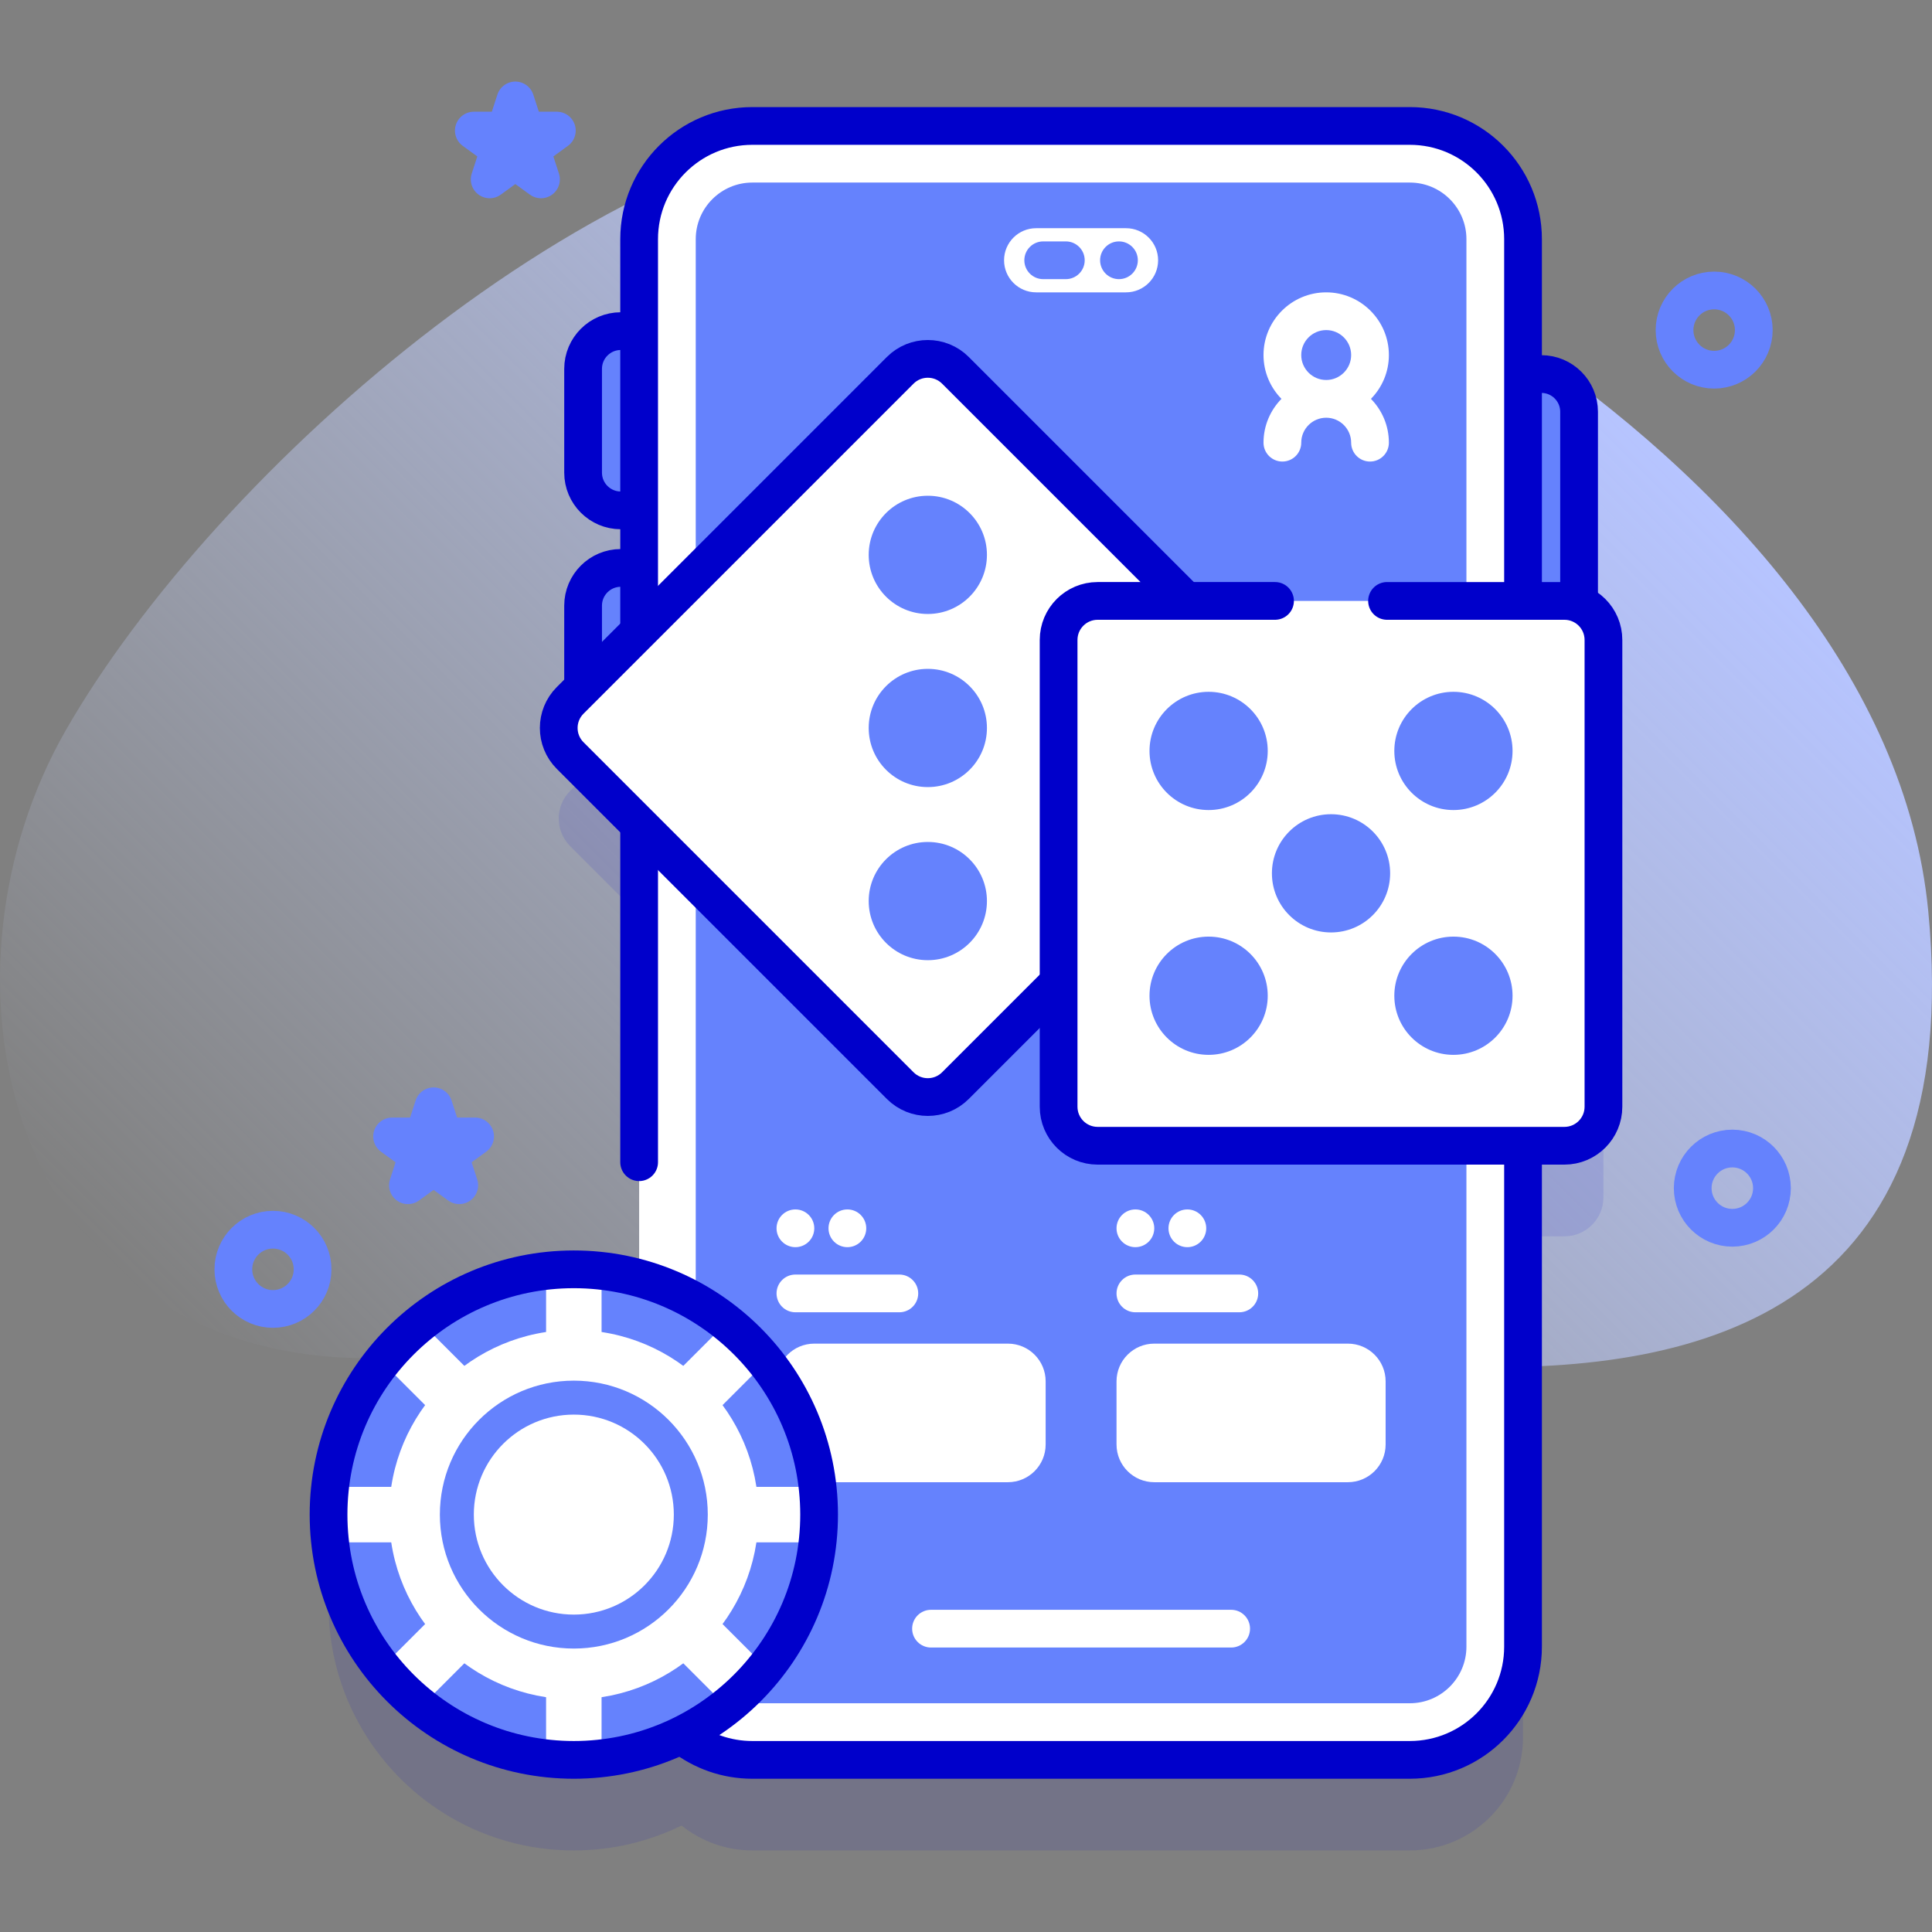 <?xml version="1.0" encoding="UTF-8"?>
<svg xmlns="http://www.w3.org/2000/svg" xmlns:xlink="http://www.w3.org/1999/xlink" version="1.1" id="Capa_1" x="0px" y="0px" viewBox="0 0 512 512" style="enable-background:new 0 0 512 512;" xml:space="preserve" width="512" height="512">
<rect x="0" y="0" width="512" height="512" fill="#808080" stroke="none"/>
<g>
	<g>
		<linearGradient id="SVGID_1_" gradientUnits="userSpaceOnUse" x1="101.481" y1="407.118" x2="414.881" y2="93.719">
			<stop offset="0" style="stop-color:#D1DDFF;stop-opacity:0"/>
			<stop offset="1" style="stop-color:#B6C4FF"/>
		</linearGradient>
		<path style="fill:url(#SVGID_1_);" d="M511.007,241.445C499.194,118.66,318.748,30.638,250.268,30.518&#10;&#9;&#9;&#9;c-87.861-0.153-193.86,94.771-232.946,163.202C-18.507,256.451-0.392,352,87.017,359.524&#10;&#9;&#9;&#9;c55.69,4.794,149.685-39.418,91.262,32.373c-81.244,99.835,124.213,77.311,165.877,42.882&#10;&#9;&#9;&#9;c33.217-27.449-23.385-48.093-42.359-64.557C231.079,308.86,531.365,453.044,511.007,241.445z"/>
	</g>
	<g>
		<g>
			<path style="opacity:0.1;fill:#0000CB;" d="M414.587,183.251h-10.969V87.382c0-16.57-13.43-30-30-30h-174.24&#10;&#9;&#9;&#9;&#9;c-16.57,0-30,13.43-30,30v103.94l-18.281,18.279c-4.04,4.04-4.04,10.59,0,14.63l18.281,18.281v120.221&#10;&#9;&#9;&#9;&#9;c-5.513-1.52-11.313-2.349-17.309-2.349c-35.898,0-65,29.101-65,65s29.101,65,65,65c10.244,0,19.93-2.377,28.549-6.599&#10;&#9;&#9;&#9;&#9;c5.138,4.124,11.658,6.596,18.76,6.596h174.24c16.57,0,30-13.43,30-30V327.641h10.969c5.71,0,10.34-4.64,10.34-10.35v-123.7&#10;&#9;&#9;&#9;&#9;C424.927,187.881,420.297,183.251,414.587,183.251z"/>
			<g>
				<g>
					<g>
						<g>
							<g>
								<path style="fill:#6582FD;" d="M172.955,135.255h-8.429c-5.523,0-10-4.477-10-10V97.751c0-5.523,4.477-10,10-10h8.429&#10;&#9;&#9;&#9;&#9;&#9;&#9;&#9;&#9;&#9;V135.255z"/>
								
									<path style="fill:none;stroke:#0000CB;stroke-width:10;stroke-linecap:round;stroke-linejoin:round;stroke-miterlimit:10;" d="&#10;&#9;&#9;&#9;&#9;&#9;&#9;&#9;&#9;&#9;M172.955,135.255h-8.429c-5.523,0-10-4.477-10-10V97.751c0-5.523,4.477-10,10-10h8.429V135.255z"/>
							</g>
							<g>
								<path style="fill:#6582FD;" d="M172.955,198.006h-8.429c-5.523,0-10-4.477-10-10v-27.503c0-5.523,4.477-10,10-10h8.429&#10;&#9;&#9;&#9;&#9;&#9;&#9;&#9;&#9;&#9;V198.006z"/>
								
									<path style="fill:none;stroke:#0000CB;stroke-width:10;stroke-linecap:round;stroke-linejoin:round;stroke-miterlimit:10;" d="&#10;&#9;&#9;&#9;&#9;&#9;&#9;&#9;&#9;&#9;M172.955,198.006h-8.429c-5.523,0-10-4.477-10-10v-27.503c0-5.523,4.477-10,10-10h8.429V198.006z"/>
							</g>
						</g>
						<g>
							<g>
								<path style="fill:#6582FD;" d="M400.042,186.63h8.43c5.523,0,10-4.477,10-10v-67.503c0-5.523-4.477-10-10-10h-8.43V186.63z"/>
								
									<path style="fill:none;stroke:#0000CB;stroke-width:10;stroke-linecap:round;stroke-linejoin:round;stroke-miterlimit:10;" d="&#10;&#9;&#9;&#9;&#9;&#9;&#9;&#9;&#9;&#9;M400.042,186.63h8.43c5.523,0,10-4.477,10-10v-67.503c0-5.523-4.477-10-10-10h-8.43V186.63z"/>
							</g>
						</g>
					</g>
					<g>
						<path style="fill:#FFFFFF;" d="M403.619,63.38v373c0,16.57-13.43,30-30,30h-174.24c-16.57,0-30-13.43-30-30v-373&#10;&#9;&#9;&#9;&#9;&#9;&#9;&#9;c0-16.57,13.43-30,30-30h174.24C390.189,33.38,403.619,46.81,403.619,63.38z"/>
						<path style="fill:#6582FD;" d="M388.619,63.38v373c0,8.27-6.73,15-15,15h-174.24c-8.27,0-15-6.73-15-15v-373&#10;&#9;&#9;&#9;&#9;&#9;&#9;&#9;c0-8.27,6.73-15,15-15h174.24C381.889,48.38,388.619,55.11,388.619,63.38z"/>
						<path style="fill:#FFFFFF;" d="M368.069,94.089c0-9.16-7.453-16.613-16.613-16.613s-16.613,7.453-16.613,16.613&#10;&#9;&#9;&#9;&#9;&#9;&#9;&#9;c0,4.518,1.818,8.615,4.755,11.613c-2.936,2.998-4.755,7.095-4.755,11.613c0,2.762,2.239,5,5,5s5-2.238,5-5&#10;&#9;&#9;&#9;&#9;&#9;&#9;&#9;c0-3.646,2.967-6.613,6.613-6.613s6.613,2.967,6.613,6.613c0,2.762,2.239,5,5,5s5-2.238,5-5c0-4.518-1.818-8.615-4.755-11.613&#10;&#9;&#9;&#9;&#9;&#9;&#9;&#9;C366.251,102.705,368.069,98.607,368.069,94.089z M351.456,87.476c3.646,0,6.613,2.967,6.613,6.613s-2.967,6.613-6.613,6.613&#10;&#9;&#9;&#9;&#9;&#9;&#9;&#9;s-6.613-2.967-6.613-6.613S347.809,87.476,351.456,87.476z"/>
						
							<path style="fill:none;stroke:#0000CB;stroke-width:10;stroke-linecap:round;stroke-linejoin:round;stroke-miterlimit:10;" d="&#10;&#9;&#9;&#9;&#9;&#9;&#9;&#9;M181.012,460.108c5.075,3.935,11.447,6.277,18.366,6.277h174.241c16.568,0,30-13.431,30-30V63.379c0-16.569-13.432-30-30-30&#10;&#9;&#9;&#9;&#9;&#9;&#9;&#9;H199.378c-16.569,0-30,13.431-30,30v244.618"/>
					</g>
					<g>
						<path style="fill:#FFFFFF;" d="M298.41,77.476h-23.822c-4.694,0-8.5-3.806-8.5-8.5v0c0-4.694,3.806-8.5,8.5-8.5h23.822&#10;&#9;&#9;&#9;&#9;&#9;&#9;&#9;c4.694,0,8.5,3.806,8.5,8.5v0C306.91,73.671,303.104,77.476,298.41,77.476z"/>
						<g>
							<circle style="fill:#6582FD;" cx="296.538" cy="68.976" r="5"/>
							<path style="fill:#6582FD;" d="M276.459,73.976c-2.761,0-5-2.239-5-5c0-2.761,2.239-5,5-5h5.999c2.761,0,5,2.239,5,5&#10;&#9;&#9;&#9;&#9;&#9;&#9;&#9;&#9;c0,2.761-2.239,5-5,5H276.459z"/>
						</g>
					</g>
				</g>
				<g>
					<path style="fill:#FFFFFF;" d="M267.107,392.801h-51.314c-5.523,0-10-4.477-10-10v-16.725c0-5.523,4.477-10,10-10h51.314&#10;&#9;&#9;&#9;&#9;&#9;&#9;c5.523,0,10,4.477,10,10v16.725C277.107,388.324,272.63,392.801,267.107,392.801z"/>
					<path style="fill:#FFFFFF;" d="M357.205,392.801h-51.314c-5.523,0-10-4.477-10-10v-16.725c0-5.523,4.477-10,10-10h51.314&#10;&#9;&#9;&#9;&#9;&#9;&#9;c5.523,0,10,4.477,10,10v16.725C367.205,388.324,362.727,392.801,357.205,392.801z"/>
				</g>
				<g>
					<path style="fill:#FFFFFF;" d="M246.727,426.613h79.543c2.762,0,5,2.239,5,5s-2.238,5-5,5h-79.543c-2.762,0-5-2.239-5-5&#10;&#9;&#9;&#9;&#9;&#9;&#9;S243.966,426.613,246.727,426.613z"/>
				</g>
				<g>
					<g>
						<path style="fill:#FFFFFF;" d="M210.793,337.768h27.543c2.762,0,5,2.239,5,5s-2.238,5-5,5h-27.543c-2.762,0-5-2.239-5-5&#10;&#9;&#9;&#9;&#9;&#9;&#9;&#9;S208.031,337.768,210.793,337.768z"/>
					</g>
					<g>
						<circle style="fill:#FFFFFF;" cx="210.793" cy="325.512" r="5"/>
						<circle style="fill:#FFFFFF;" cx="224.565" cy="325.512" r="5"/>
					</g>
				</g>
				<g>
					<g>
						<path style="fill:#FFFFFF;" d="M300.891,337.768h27.543c2.762,0,5,2.239,5,5s-2.238,5-5,5h-27.543c-2.762,0-5-2.239-5-5&#10;&#9;&#9;&#9;&#9;&#9;&#9;&#9;S298.129,337.768,300.891,337.768z"/>
					</g>
					<g>
						<circle style="fill:#FFFFFF;" cx="300.891" cy="325.512" r="5"/>
						<circle style="fill:#FFFFFF;" cx="314.662" cy="325.512" r="5"/>
					</g>
				</g>
			</g>
			<g>
				<g>
					<g>
						<g>
							<path style="fill:#FFFFFF;" d="M340.667,200.231l-87.47,87.47c-4.04,4.04-10.59,4.04-14.63,0l-87.47-87.47&#10;&#9;&#9;&#9;&#9;&#9;&#9;&#9;&#9;c-4.04-4.04-4.04-10.59,0-14.63l87.47-87.46c4.04-4.04,10.59-4.04,14.63,0l87.47,87.46&#10;&#9;&#9;&#9;&#9;&#9;&#9;&#9;&#9;C344.707,189.641,344.707,196.191,340.667,200.231z"/>
							
								<path style="fill:none;stroke:#0000CB;stroke-width:10;stroke-linecap:round;stroke-linejoin:round;stroke-miterlimit:10;" d="&#10;&#9;&#9;&#9;&#9;&#9;&#9;&#9;&#9;M253.197,98.137c-4.04-4.04-10.59-4.04-14.63,0L151.1,185.604c-4.04,4.04-4.04,10.59,0,14.63l87.468,87.468&#10;&#9;&#9;&#9;&#9;&#9;&#9;&#9;&#9;c4.04,4.04,10.59,4.04,14.63,0l87.467-87.467c4.04-4.04,4.04-10.59,0-14.63L253.197,98.137z"/>
						</g>
					</g>
					<g>
						<circle style="fill:#6582FD;" cx="245.882" cy="147.044" r="15.666"/>
						<circle style="fill:#6582FD;" cx="245.882" cy="238.795" r="15.666"/>
						<circle style="fill:#6582FD;" cx="245.882" cy="192.921" r="15.666"/>
					</g>
				</g>
				<g>
					<g>
						<g>
							<path style="fill:#FFFFFF;" d="M424.927,169.591v123.7c0,5.71-4.63,10.35-10.34,10.35h-123.7c-5.71,0-10.35-4.64-10.35-10.35&#10;&#9;&#9;&#9;&#9;&#9;&#9;&#9;&#9;v-123.7c0-5.71,4.64-10.34,10.35-10.34h123.7C420.297,159.251,424.927,163.881,424.927,169.591z"/>
							
								<path style="fill:none;stroke:#0000CB;stroke-width:10;stroke-linecap:round;stroke-linejoin:round;stroke-miterlimit:10;" d="&#10;&#9;&#9;&#9;&#9;&#9;&#9;&#9;&#9;M337.895,159.248h-47.008c-5.713,0-10.345,4.632-10.345,10.345v123.698c0,5.714,4.632,10.345,10.345,10.345h123.698&#10;&#9;&#9;&#9;&#9;&#9;&#9;&#9;&#9;c5.713,0,10.345-4.632,10.345-10.345V169.594c0-5.714-4.632-10.345-10.345-10.345h-47.008"/>
						</g>
					</g>
					<g>
						<circle style="fill:#6582FD;" cx="320.297" cy="199.004" r="15.666"/>
						<circle style="fill:#6582FD;" cx="352.736" cy="231.442" r="15.666"/>
						<circle style="fill:#6582FD;" cx="385.175" cy="199.004" r="15.666"/>
						<circle style="fill:#6582FD;" cx="320.297" cy="263.881" r="15.666"/>
						<circle style="fill:#6582FD;" cx="385.175" cy="263.881" r="15.666"/>
					</g>
				</g>
			</g>
			<g>
				<g>
					<circle style="fill:#6582FD;" cx="152.07" cy="401.385" r="65"/>
					<path style="fill:#FFFFFF;" d="M202.925,360.927c-3.064-3.846-6.552-7.334-10.397-10.397l-33.106,33.106V336.81&#10;&#9;&#9;&#9;&#9;&#9;&#9;c-2.415-0.272-4.865-0.425-7.352-0.425s-4.938,0.153-7.352,0.425v46.825l-33.106-33.106&#10;&#9;&#9;&#9;&#9;&#9;&#9;c-3.846,3.064-7.334,6.552-10.397,10.397l33.106,33.106H87.495c-0.272,2.415-0.425,4.865-0.425,7.352s0.153,4.938,0.425,7.352&#10;&#9;&#9;&#9;&#9;&#9;&#9;h46.825l-33.106,33.106c3.064,3.846,6.552,7.334,10.397,10.397l33.106-33.106v46.825c2.414,0.272,4.865,0.425,7.352,0.425&#10;&#9;&#9;&#9;&#9;&#9;&#9;s4.938-0.153,7.352-0.425v-46.825l33.106,33.106c3.846-3.064,7.334-6.552,10.398-10.397l-33.106-33.106h46.825&#10;&#9;&#9;&#9;&#9;&#9;&#9;c0.272-2.414,0.425-4.865,0.425-7.352s-0.153-4.938-0.425-7.352h-46.825L202.925,360.927z"/>
					<circle style="fill:#FFFFFF;" cx="152.07" cy="401.385" r="48.936"/>
					<circle style="fill:#6582FD;" cx="152.07" cy="401.385" r="35.5"/>
					<circle style="fill:#FFFFFF;" cx="152.07" cy="401.385" r="26.5"/>
					
						<circle style="fill:none;stroke:#0000CB;stroke-width:10;stroke-linecap:round;stroke-linejoin:round;stroke-miterlimit:10;" cx="152.07" cy="401.385" r="65"/>
				</g>
			</g>
		</g>
		
			<circle style="fill:none;stroke:#6582FD;stroke-width:10;stroke-linecap:round;stroke-linejoin:round;stroke-miterlimit:10;" cx="72.34" cy="336.385" r="10.5"/>
		
			<circle style="fill:none;stroke:#6582FD;stroke-width:10;stroke-linecap:round;stroke-linejoin:round;stroke-miterlimit:10;" cx="454.271" cy="87.476" r="10.5"/>
		
			<circle style="fill:none;stroke:#6582FD;stroke-width:10;stroke-linecap:round;stroke-linejoin:round;stroke-miterlimit:10;" cx="459.086" cy="314.872" r="10.5"/>
		
			<polygon style="fill:none;stroke:#6582FD;stroke-width:10;stroke-linecap:round;stroke-linejoin:round;stroke-miterlimit:10;" points="&#10;&#9;&#9;&#9;114.909,293.175 117.505,301.167 125.909,301.167 119.11,306.106 121.707,314.098 114.909,309.159 108.11,314.098 &#10;&#9;&#9;&#9;110.707,306.106 103.909,301.167 112.312,301.167 &#9;&#9;"/>
		
			<polygon style="fill:none;stroke:#6582FD;stroke-width:10;stroke-linecap:round;stroke-linejoin:round;stroke-miterlimit:10;" points="&#10;&#9;&#9;&#9;136.57,26.615 139.167,34.607 147.57,34.607 140.771,39.546 143.368,47.538 136.57,42.599 129.771,47.538 132.368,39.546 &#10;&#9;&#9;&#9;125.57,34.607 133.973,34.607 &#9;&#9;"/>
	</g>
</g>















</svg>
